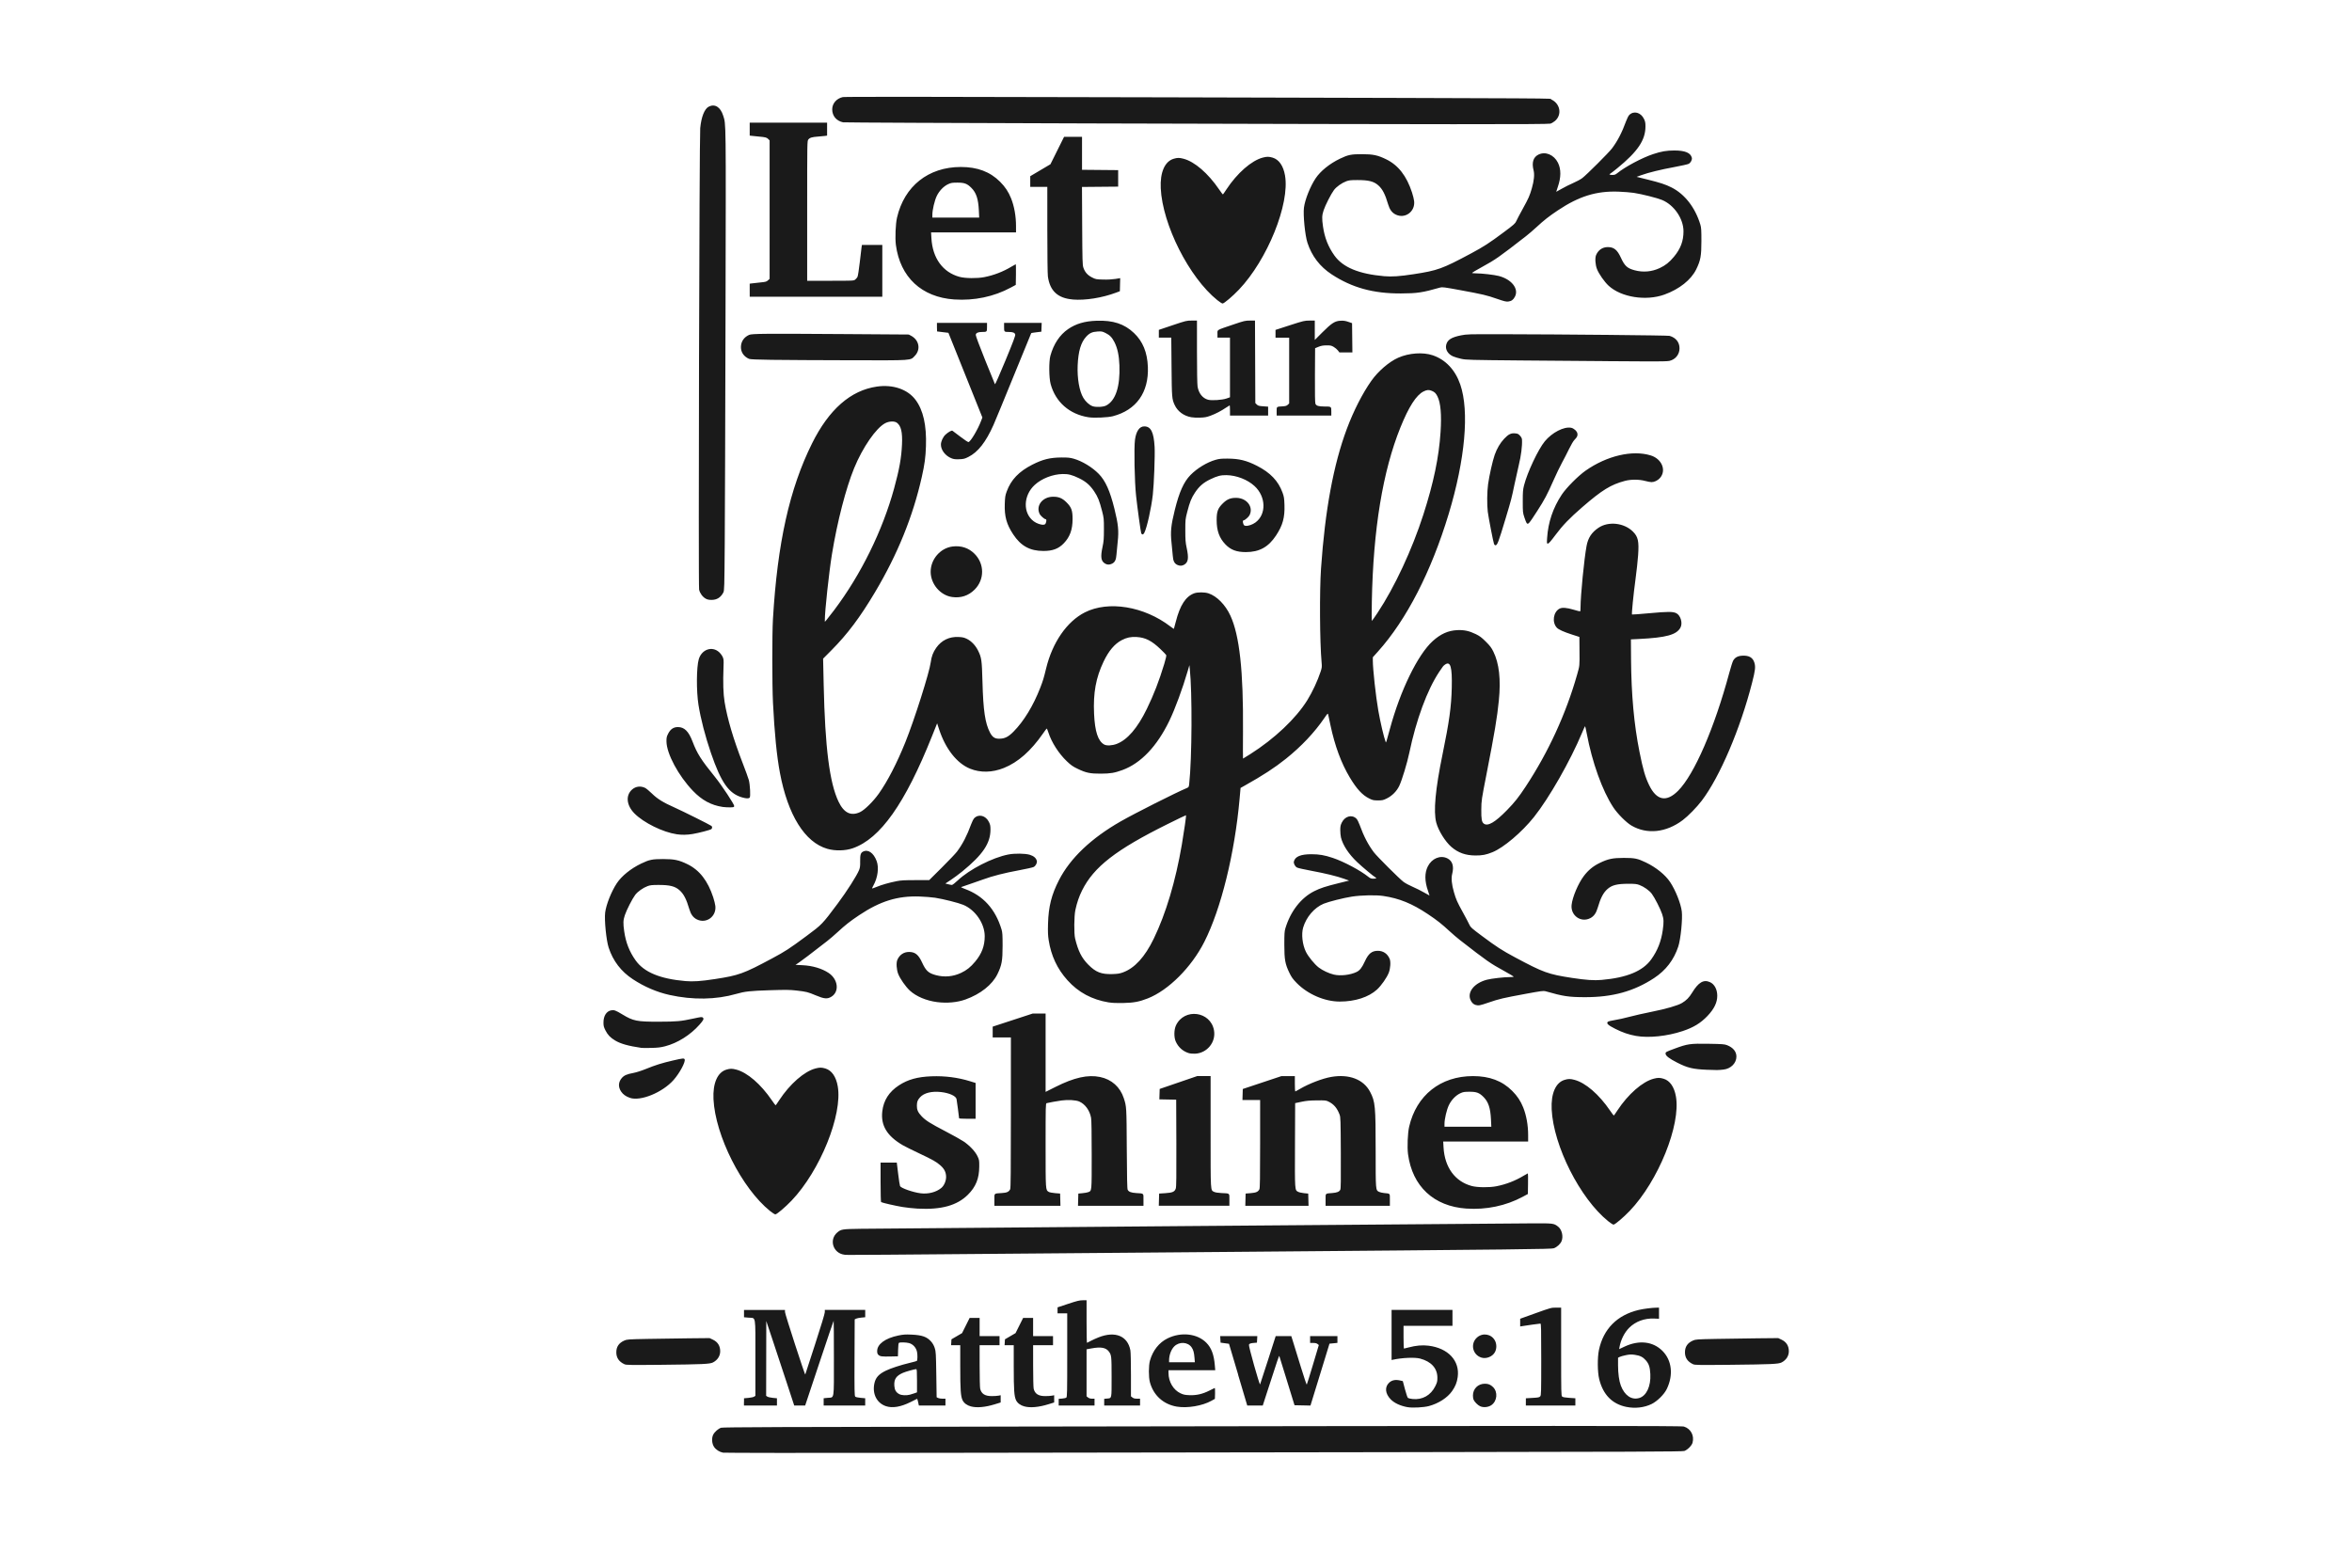<?xml version="1.0" encoding="UTF-8" standalone="no"?>
<svg
   xmlns:dc="http://purl.org/dc/elements/1.1/"
   xmlns:cc="http://creativecommons.org/ns#"
   xmlns:rdf="http://www.w3.org/1999/02/22-rdf-syntax-ns#"
   xmlns:svg="http://www.w3.org/2000/svg"
   xmlns="http://www.w3.org/2000/svg"
   id="svg147324"
   version="1.1"
   viewBox="0 0 396.875 264.583"
   height="1000"
   width="1500">
  <defs
     id="defs147318" />
  <g
     transform="translate(0,-32.417)"
     id="layer1">
    <path
       id="path146815"
       d="m 122.006,277.587 c -0.59,-0.11 -1.181,-0.484 -1.507,-0.955 -0.379,-0.547 -0.449,-1.499 -0.153,-2.08 0.244,-0.478 0.845,-1.007 1.331,-1.171 0.291,-0.098 10.218,-0.138 50.244,-0.199 91.659,-0.141 111.765,-0.141 112.222,0 1.165,0.361 1.784,1.526 1.453,2.736 -0.131,0.478 -0.848,1.197 -1.382,1.384 -0.327,0.115 -7.941,0.146 -50.938,0.204 -27.805,0.04 -64.121,0.09 -80.703,0.114 -16.582,0.028 -30.338,0.006 -30.568,-0.034 z m 115.519,-7.674 c -1.218,-0.218 -2.231,-0.685 -2.846,-1.311 -0.96,-0.976 -1.062,-2.116 -0.256,-2.845 0.455,-0.411 1.036,-0.529 1.782,-0.362 l 0.504,0.113 0.36,1.364 c 0.198,0.75 0.424,1.415 0.502,1.477 0.078,0.06 0.429,0.145 0.781,0.182 1.653,0.177 3.076,-0.622 3.833,-2.152 0.319,-0.646 0.358,-0.805 0.357,-1.451 -0.004,-1.584 -1.043,-2.729 -2.927,-3.224 -0.89,-0.233 -3.033,-0.141 -4.585,0.199 l -0.216,0.045 v -4.227 -4.227 h 5.137 5.137 v 1.344 1.344 h -4.129 -4.129 v 1.92 c 0,1.056 0.034,1.919 0.072,1.918 0.04,-0.001 0.393,-0.087 0.786,-0.193 1.236,-0.329 2.313,-0.424 3.348,-0.296 3.329,0.409 5.321,2.553 4.931,5.308 -0.129,0.914 -0.391,1.565 -0.948,2.36 -0.787,1.123 -2.293,2.093 -3.916,2.523 -0.879,0.233 -2.77,0.331 -3.578,0.186 z m 36.944,-0.04 c -2.425,-0.488 -3.97,-2.059 -4.623,-4.706 -0.292,-1.182 -0.313,-3.615 -0.045,-4.897 0.75,-3.564 3.072,-5.906 6.714,-6.771 0.807,-0.192 2.283,-0.378 3.017,-0.382 l 0.408,-0.001 v 0.936 l 6e-5,0.936 -0.815,-0.034 c -1.637,-0.068 -3.151,0.492 -4.217,1.558 -0.805,0.805 -1.416,2.021 -1.633,3.248 l -0.062,0.356 0.892,-0.419 c 2.461,-1.154 4.808,-0.893 6.414,0.713 1.593,1.593 1.874,4.067 0.732,6.435 -0.439,0.909 -1.612,2.07 -2.558,2.532 -1.242,0.606 -2.774,0.785 -4.225,0.494 z m 2.126,-1.504 c 1.231,-0.369 1.987,-1.992 1.881,-4.04 -0.06,-1.184 -0.242,-1.739 -0.762,-2.328 -0.496,-0.564 -0.949,-0.791 -1.841,-0.924 -0.595,-0.088 -0.849,-0.079 -1.509,0.051 -0.436,0.088 -0.916,0.224 -1.065,0.3 l -0.271,0.14 v 1.281 c 0,1.372 0.175,2.639 0.472,3.422 0.635,1.671 1.822,2.474 3.094,2.093 z m -127.113,1.368 c -1.511,-0.516 -2.296,-2.027 -1.955,-3.764 0.204,-1.039 0.725,-1.629 1.967,-2.231 0.83,-0.403 2.498,-0.946 4.021,-1.31 0.626,-0.15 1.163,-0.296 1.192,-0.327 0.12,-0.12 0.136,-1.017 0.028,-1.541 -0.149,-0.718 -0.697,-1.309 -1.369,-1.478 -0.503,-0.127 -1.5,-0.147 -1.677,-0.034 -0.078,0.045 -0.126,0.442 -0.144,1.175 l -0.028,1.101 -1.248,0.028 c -1.452,0.034 -1.763,-0.006 -2.048,-0.274 -0.157,-0.147 -0.209,-0.305 -0.208,-0.647 0.001,-1.162 1.361,-2.162 3.558,-2.617 0.845,-0.175 1.199,-0.199 2.251,-0.153 1.772,0.077 2.591,0.37 3.301,1.176 0.258,0.293 0.469,0.671 0.603,1.084 0.193,0.591 0.21,0.892 0.264,4.472 l 0.057,3.838 0.24,0.122 c 0.132,0.066 0.467,0.122 0.744,0.123 l 0.504,0.001 v 0.576 0.576 h -2.244 -2.243 l -0.123,-0.579 c -0.068,-0.319 -0.149,-0.567 -0.181,-0.552 -0.034,0.011 -0.512,0.254 -1.066,0.532 -1.672,0.838 -3.099,1.077 -4.196,0.703 z m 4.052,-1.933 c 0.211,-0.051 0.568,-0.166 0.792,-0.248 l 0.408,-0.149 v -1.961 c 0,-1.552 -0.028,-1.96 -0.126,-1.96 -0.272,0 -1.774,0.421 -2.249,0.63 -1.145,0.505 -1.52,1.069 -1.45,2.178 0.045,0.712 0.29,1.127 0.832,1.414 0.397,0.21 1.185,0.252 1.793,0.094 z m 10.303,1.982 c -0.666,-0.179 -1.175,-0.556 -1.413,-1.048 -0.317,-0.656 -0.391,-1.72 -0.392,-5.659 l -7.4e-4,-3.625 h -0.773 -0.773 l 0.034,-0.498 0.028,-0.498 0.895,-0.523 0.895,-0.524 0.64,-1.283 0.64,-1.283 h 0.842 0.842 v 1.536 1.536 h 1.68 1.68 v 0.768 0.768 h -1.681 -1.68 l 0.003,3.481 c 0.001,1.914 0.04,3.65 0.09,3.857 0.202,0.869 0.812,1.255 1.972,1.25 0.423,-0.001 0.93,-0.034 1.128,-0.075 l 0.36,-0.072 v 0.612 0.612 l -0.984,0.303 c -1.619,0.499 -3.046,0.628 -4.028,0.363 z m 9.026,0 c -0.666,-0.179 -1.175,-0.556 -1.413,-1.048 -0.317,-0.656 -0.391,-1.72 -0.392,-5.659 l -8e-4,-3.625 h -0.773 -0.773 l 0.034,-0.498 0.028,-0.498 0.895,-0.523 0.895,-0.524 0.64,-1.283 0.64,-1.283 h 0.842 0.842 v 1.536 1.536 h 1.68 1.68 v 0.768 0.768 h -1.68 -1.68 l 0.003,3.481 c 0.001,1.914 0.04,3.65 0.09,3.857 0.202,0.869 0.812,1.255 1.972,1.25 0.423,-0.001 0.93,-0.034 1.128,-0.075 l 0.36,-0.072 v 0.612 0.612 l -0.984,0.303 c -1.619,0.499 -3.046,0.628 -4.028,0.363 z m 25.729,0.034 c -2.283,-0.384 -3.96,-1.902 -4.559,-4.126 -0.236,-0.875 -0.228,-2.795 0.011,-3.649 0.487,-1.713 1.539,-3.042 2.96,-3.742 2.293,-1.13 5.02,-0.824 6.557,0.736 0.857,0.87 1.28,2.006 1.431,3.846 l 0.065,0.792 h -3.943 -3.943 v 0.46 c 0,1.488 0.827,2.881 2.041,3.438 0.5,0.229 0.755,0.281 1.528,0.31 1.159,0.04 2.174,-0.193 3.337,-0.776 0.446,-0.224 0.849,-0.422 0.893,-0.441 0.045,-0.023 0.069,0.388 0.057,0.903 l -0.028,0.936 -0.576,0.322 c -1.532,0.856 -4.068,1.287 -5.832,0.99 z m 2.967,-8.23 c -0.073,-0.906 -0.19,-1.338 -0.476,-1.762 -0.632,-0.937 -2.092,-1.024 -2.942,-0.174 -0.519,0.518 -0.871,1.468 -0.871,2.349 v 0.331 h 2.175 2.175 z m 48.184,8.157 c -0.415,-0.195 -0.965,-0.76 -1.11,-1.14 -0.051,-0.13 -0.09,-0.429 -0.09,-0.665 0,-1.14 0.86,-1.989 2.016,-1.99 0.582,0 0.964,0.158 1.384,0.574 0.834,0.826 0.688,2.362 -0.288,3.04 -0.525,0.364 -1.354,0.442 -1.912,0.181 z m -124.199,-0.726 v -0.611 l 0.744,-0.067 c 0.409,-0.034 0.841,-0.13 0.96,-0.208 l 0.216,-0.141 v -6.383 c 0,-7.429 0.122,-6.698 -1.139,-6.808 l -0.782,-0.068 v -0.618 -0.618 h 3.457 3.457 v 0.345 c 0,0.342 3.369,10.726 3.423,10.549 0.017,-0.051 0.764,-2.352 1.663,-5.115 0.99,-3.043 1.635,-5.171 1.635,-5.401 v -0.379 h 3.409 3.409 v 0.617 0.617 l -0.648,0.06 c -0.356,0.034 -0.756,0.113 -0.888,0.18 l -0.24,0.121 -0.028,6.446 c -0.023,5.569 -0.004,6.465 0.116,6.587 0.086,0.086 0.442,0.169 0.913,0.21 l 0.772,0.068 v 0.614 0.614 h -3.505 -3.505 v -0.615 -0.614 l 0.683,-0.068 c 1.151,-0.115 1.045,0.561 1.045,-6.72 0,-3.459 -0.017,-6.289 -0.04,-6.289 -0.023,0 -1.113,3.219 -2.424,7.153 l -2.384,7.153 h -0.924 -0.924 l -1.283,-3.913 c -0.706,-2.152 -1.767,-5.36 -2.357,-7.129 l -1.074,-3.217 -0.011,6.311 -0.011,6.311 0.216,0.14 c 0.119,0.076 0.529,0.17 0.912,0.206 l 0.696,0.067 v 0.612 0.612 h -2.784 -2.785 v -0.611 z m 53.098,0.045 v -0.565 l 0.568,-0.04 c 0.312,-0.028 0.637,-0.098 0.72,-0.168 0.136,-0.113 0.152,-0.86 0.152,-7.172 v -7.046 h -0.816 -0.816 v -0.506 -0.506 l 1.803,-0.598 c 1.493,-0.496 1.914,-0.598 2.448,-0.598 h 0.645 v 3.609 c 0,1.985 0.034,3.594 0.072,3.576 0.04,-0.023 0.341,-0.173 0.669,-0.344 0.328,-0.171 0.911,-0.435 1.296,-0.586 2.794,-1.1 4.895,-0.241 5.356,2.191 0.057,0.286 0.097,2.103 0.097,4.139 v 3.629 l 0.253,0.198 c 0.185,0.146 0.392,0.199 0.768,0.199 h 0.515 v 0.576 0.576 h -3.025 -3.025 v -0.564 -0.564 l 0.477,-0.045 c 0.818,-0.079 0.771,0.14 0.771,-3.625 0,-3.523 -0.023,-3.722 -0.458,-4.31 -0.497,-0.669 -1.341,-0.823 -2.926,-0.532 l -0.84,0.154 v 3.968 3.968 l 0.253,0.199 c 0.168,0.133 0.394,0.199 0.672,0.199 h 0.419 v 0.576 0.576 h -3.025 -3.025 z m 30.284,-4.645 -1.546,-5.208 -0.711,-0.096 -0.711,-0.096 -0.034,-0.552 -0.028,-0.552 h 3.13 3.13 l -0.028,0.552 -0.034,0.552 -0.336,0.028 c -0.729,0.051 -0.949,0.125 -1.013,0.325 -0.077,0.241 1.789,6.865 1.882,6.684 0.034,-0.067 0.64,-1.925 1.347,-4.13 l 1.285,-4.01 h 1.318 1.318 l 0.323,1.032 c 0.178,0.567 0.75,2.425 1.272,4.128 0.522,1.703 0.978,3.064 1.013,3.025 0.034,-0.04 0.508,-1.559 1.05,-3.376 l 0.986,-3.305 -0.217,-0.175 c -0.15,-0.122 -0.376,-0.175 -0.734,-0.175 h -0.517 v -0.576 -0.576 h 2.304 2.304 v 0.57 0.57 l -0.671,0.067 -0.671,0.066 -0.178,0.588 c -0.098,0.323 -0.819,2.674 -1.604,5.223 l -1.426,4.635 -1.345,-0.028 -1.345,-0.028 -1.257,-4.081 c -0.691,-2.244 -1.279,-4.141 -1.306,-4.216 -0.045,-0.127 -0.261,0.506 -2.058,6.064 l -0.737,2.28 -1.31,-9.1e-4 -1.31,-10e-4 -1.546,-5.208 z m 48.547,4.6 v -0.61 l 1.128,-0.066 c 0.98,-0.051 1.15,-0.091 1.296,-0.265 0.156,-0.186 0.168,-0.628 0.168,-6.239 0,-5.202 -0.017,-6.039 -0.139,-6.039 -0.139,0 -2.513,0.332 -3.102,0.434 l -0.312,0.051 v -0.652 -0.652 l 2.616,-0.939 c 2.563,-0.92 2.633,-0.939 3.456,-0.936 l 0.84,0.003 v 7.427 c 0,6.951 0.011,7.436 0.168,7.578 0.118,0.106 0.472,0.172 1.2,0.22 l 1.032,0.068 v 0.611 0.611 h -4.177 -4.177 v -0.61 z m -152.089,-6.352 c -0.934,-0.425 -1.388,-1.084 -1.388,-2.016 0,-0.943 0.424,-1.572 1.337,-1.982 0.457,-0.205 0.638,-0.218 3.936,-0.283 1.901,-0.04 5.034,-0.083 6.961,-0.102 l 3.505,-0.034 0.538,0.253 c 0.834,0.391 1.252,1.049 1.252,1.971 1.1e-4,0.787 -0.451,1.487 -1.214,1.881 -0.533,0.276 -1.683,0.328 -8.738,0.402 -5.205,0.051 -5.894,0.04 -6.189,-0.09 z m 180.322,0 c -0.934,-0.425 -1.388,-1.084 -1.388,-2.016 0,-0.943 0.424,-1.572 1.337,-1.982 0.457,-0.205 0.638,-0.218 3.936,-0.283 1.901,-0.04 5.034,-0.083 6.961,-0.102 l 3.505,-0.034 0.538,0.253 c 0.834,0.391 1.252,1.049 1.252,1.971 6e-5,0.787 -0.451,1.487 -1.214,1.881 -0.533,0.276 -1.683,0.328 -8.738,0.402 -5.205,0.051 -5.894,0.04 -6.189,-0.09 z m -35.749,-1.131 c -1.495,-0.48 -1.893,-2.364 -0.717,-3.396 0.962,-0.844 2.426,-0.586 3.017,0.533 0.305,0.578 0.305,1.361 -6e-5,1.938 -0.404,0.765 -1.466,1.191 -2.299,0.924 z M 142.488,244.177 c -1.909,-0.233 -2.648,-2.517 -1.212,-3.746 0.649,-0.555 0.829,-0.584 4,-0.628 2.913,-0.04 105.627,-0.871 112.726,-0.913 4.189,-0.028 4.155,-0.028 4.906,0.544 0.642,0.49 0.921,1.664 0.585,2.467 -0.196,0.47 -0.772,0.996 -1.299,1.188 -0.413,0.15 -4.641,0.198 -55.322,0.621 -67.51,0.563 -63.802,0.537 -64.384,0.466 z m 128.885,-5.647 c -4.747,-3.819 -9.245,-12.712 -9.545,-18.875 -0.131,-2.691 0.677,-4.539 2.181,-4.986 0.634,-0.188 0.958,-0.19 1.655,-0.006 1.874,0.488 4.15,2.452 6.025,5.201 0.319,0.467 0.601,0.84 0.628,0.828 0.028,-0.006 0.298,-0.4 0.603,-0.864 1.801,-2.742 4.227,-4.862 6.129,-5.357 0.697,-0.182 1.021,-0.181 1.655,0.006 1.071,0.317 1.806,1.373 2.091,3.004 0.84,4.794 -2.975,14.242 -7.788,19.291 -1.057,1.108 -2.494,2.327 -2.745,2.327 -0.101,0 -0.501,-0.256 -0.89,-0.569 z m -141.435,-1.729 c -4.747,-3.819 -9.245,-12.713 -9.545,-18.875 -0.131,-2.691 0.677,-4.539 2.181,-4.986 0.634,-0.188 0.958,-0.19 1.655,-0.006 1.874,0.488 4.15,2.452 6.025,5.201 0.319,0.467 0.601,0.84 0.628,0.828 0.028,-0.006 0.298,-0.4 0.603,-0.864 1.801,-2.742 4.227,-4.862 6.129,-5.357 0.697,-0.181 1.021,-0.18 1.655,0.006 1.071,0.317 1.806,1.373 2.091,3.004 0.84,4.794 -2.975,14.242 -7.788,19.291 -1.057,1.109 -2.494,2.327 -2.745,2.327 -0.101,0 -0.501,-0.256 -0.89,-0.569 z m 24.892,-0.402 c -0.713,-0.04 -1.857,-0.163 -2.542,-0.275 -1.153,-0.188 -3.418,-0.706 -3.614,-0.827 -0.045,-0.034 -0.085,-1.54 -0.085,-3.36 v -3.307 l 1.368,6e-5 1.368,5e-5 0.229,1.896 c 0.126,1.043 0.27,1.976 0.32,2.073 0.181,0.35 2.177,1.048 3.459,1.211 1.301,0.166 2.651,-0.183 3.511,-0.906 0.466,-0.393 0.803,-1.175 0.8,-1.857 -0.004,-0.762 -0.285,-1.342 -0.93,-1.916 -0.715,-0.636 -1.265,-0.949 -3.656,-2.078 -1.155,-0.545 -2.381,-1.156 -2.724,-1.356 -2.66,-1.555 -3.729,-3.32 -3.457,-5.707 0.212,-1.863 1.135,-3.304 2.819,-4.404 1.499,-0.978 3.136,-1.432 5.486,-1.519 2.266,-0.084 4.449,0.196 6.5,0.833 l 0.941,0.292 v 3.022 3.022 h -1.392 c -0.766,0 -1.392,-0.034 -1.392,-0.081 0,-0.145 -0.386,-3.033 -0.434,-3.251 -0.116,-0.523 -1.226,-1.021 -2.626,-1.179 -1.557,-0.175 -2.861,0.149 -3.521,0.879 -0.428,0.474 -0.534,0.752 -0.543,1.421 -0.011,0.694 0.189,1.138 0.787,1.771 0.689,0.729 1.452,1.212 4.032,2.554 1.241,0.645 2.612,1.411 3.047,1.701 1.029,0.687 1.978,1.695 2.366,2.513 0.285,0.601 0.3,0.692 0.292,1.738 -0.011,2.026 -0.576,3.422 -1.914,4.753 -1.833,1.825 -4.513,2.564 -8.496,2.343 z m 92.61,-0.006 c -5.509,-0.379 -9.126,-3.754 -9.852,-9.191 -0.153,-1.147 -0.057,-3.573 0.189,-4.624 1.229,-5.315 5.297,-8.544 10.767,-8.545 2.798,-9.7e-4 4.934,0.804 6.625,2.496 0.856,0.857 1.419,1.705 1.855,2.795 0.538,1.348 0.833,2.997 0.833,4.67 l 9.7e-4,1.08 h -7.167 -7.167 l 0.057,0.984 c 0.188,3.371 1.934,5.765 4.759,6.523 0.953,0.256 2.949,0.278 4.144,0.045 1.623,-0.314 3.21,-0.927 4.628,-1.787 0.354,-0.215 0.668,-0.39 0.698,-0.39 0.028,0 0.045,0.784 0.028,1.742 l -0.028,1.742 -0.864,0.465 c -2.841,1.528 -6.157,2.223 -9.506,1.992 z m 4.147,-15.039 c -0.093,-1.931 -0.438,-2.973 -1.26,-3.795 -0.715,-0.715 -1.171,-0.886 -2.359,-0.885 -0.893,9.1e-4 -1.072,0.034 -1.562,0.26 -0.769,0.359 -1.503,1.122 -1.924,2.001 -0.372,0.775 -0.739,2.342 -0.739,3.155 v 0.49 h 3.951 3.951 z m -83.794,13.564 c 0,-1.164 -0.115,-1.058 1.248,-1.147 0.87,-0.051 1.189,-0.201 1.415,-0.64 0.093,-0.181 0.119,-3.042 0.12,-12.929 l 0.001,-12.698 h -1.536 -1.536 v -0.909 -0.909 l 3.381,-1.107 3.381,-1.107 h 1.084 1.084 v 6.613 6.613 l 1.656,-0.833 c 3.173,-1.596 5.465,-2.107 7.532,-1.681 1.95,0.403 3.386,1.685 4.004,3.575 0.464,1.419 0.466,1.45 0.505,8.516 0.028,4.938 0.068,6.781 0.152,6.945 0.175,0.344 0.576,0.497 1.442,0.553 1.334,0.086 1.223,-0.017 1.223,1.145 v 1.006 h -5.524 -5.524 l 0.028,-1.032 0.028,-1.032 0.702,-0.067 c 0.386,-0.034 0.827,-0.115 0.979,-0.177 0.597,-0.246 0.575,-0.011 0.575,-6.268 0,-3.678 -0.034,-5.901 -0.104,-6.269 -0.229,-1.252 -0.996,-2.313 -1.99,-2.753 -0.57,-0.253 -1.911,-0.331 -3.008,-0.177 -0.806,0.113 -2.193,0.364 -2.507,0.454 -0.158,0.045 -0.168,0.467 -0.168,7.102 0,7.615 -0.004,7.523 0.504,7.857 0.139,0.091 0.579,0.181 1.088,0.223 l 0.856,0.071 0.028,1.032 0.028,1.032 h -5.574 -5.572 z m 27.77,-0.028 0.028,-1.032 1.034,-0.066 c 1.234,-0.076 1.592,-0.236 1.776,-0.79 0.094,-0.283 0.115,-2.011 0.096,-7.677 l -0.028,-7.312 -1.42,-0.028 -1.42,-0.028 0.028,-0.878 0.028,-0.878 3.169,-1.087 3.169,-1.087 1.128,-9.6e-4 1.128,-9.7e-4 v 9.415 c 0,10.365 -0.034,9.811 0.589,10.132 0.187,0.097 0.643,0.17 1.223,0.199 1.481,0.073 1.357,-0.034 1.357,1.14 v 1.006 h -5.957 -5.956 l 0.028,-1.032 z m 14.595,0 0.028,-1.032 0.864,-0.072 c 0.918,-0.075 1.238,-0.22 1.463,-0.657 0.091,-0.177 0.119,-1.952 0.12,-7.648 l 0.001,-7.417 h -1.492 -1.492 l 0.028,-0.928 0.028,-0.928 3.264,-1.088 3.264,-1.088 h 1.129 1.129 v 1.296 c 0,0.713 0.034,1.296 0.063,1.296 0.034,0 0.392,-0.193 0.793,-0.427 1.528,-0.896 3.795,-1.766 5.272,-2.024 3.022,-0.526 5.469,0.411 6.571,2.52 0.865,1.655 0.935,2.398 0.935,9.938 0,6.714 -0.004,6.639 0.56,6.932 0.158,0.082 0.54,0.174 0.848,0.204 1.08,0.107 0.992,0.006 0.992,1.15 v 1.006 h -5.425 -5.425 v -1.006 c 0,-1.155 -0.102,-1.052 1.136,-1.149 0.788,-0.06 1.166,-0.216 1.344,-0.549 0.094,-0.175 0.114,-1.543 0.091,-6.225 -0.028,-5.575 -0.045,-6.033 -0.209,-6.466 -0.429,-1.12 -0.966,-1.75 -1.874,-2.198 -0.406,-0.2 -0.557,-0.215 -1.976,-0.2 -1.194,0.011 -1.772,0.067 -2.592,0.241 l -1.056,0.223 -0.028,7.083 c -0.028,7.782 -0.04,7.589 0.545,7.892 0.162,0.084 0.609,0.183 0.992,0.222 l 0.696,0.069 0.028,1.032 0.028,1.032 h -5.335 -5.336 z m -103.882,-17.19 c -0.693,-0.248 -1.143,-0.574 -1.471,-1.062 -0.521,-0.778 -0.474,-1.608 0.129,-2.295 0.382,-0.435 0.849,-0.638 1.927,-0.838 0.505,-0.094 1.372,-0.369 2.112,-0.671 1.616,-0.659 2.724,-1.006 4.575,-1.434 1.688,-0.39 1.895,-0.41 1.98,-0.188 0.166,0.433 -0.833,2.297 -1.855,3.461 -1.867,2.127 -5.622,3.663 -7.399,3.027 z m 181.828,-4.73 c -2.439,-0.102 -3.346,-0.317 -5.089,-1.206 -1.37,-0.698 -1.968,-1.161 -1.968,-1.522 0,-0.269 0.04,-0.291 1.488,-0.829 2.219,-0.824 2.646,-0.886 5.781,-0.834 2.355,0.04 2.672,0.067 3.12,0.24 1.011,0.399 1.566,1.079 1.566,1.918 0,1.113 -0.941,2.059 -2.184,2.196 -0.905,0.099 -1.152,0.103 -2.713,0.034 z m -87.541,-2.822 c -0.983,-0.319 -1.721,-0.98 -2.162,-1.938 -0.327,-0.709 -0.312,-2 0.028,-2.729 1.396,-2.976 5.836,-2.409 6.418,0.82 0.36,1.997 -1.162,3.871 -3.209,3.952 -0.382,0.011 -0.847,-0.028 -1.077,-0.105 z m -92.349,-0.88 c -2.177,-0.317 -3.492,-0.687 -4.418,-1.242 -0.811,-0.486 -1.254,-0.951 -1.637,-1.714 -0.286,-0.57 -0.331,-0.755 -0.329,-1.344 0.003,-1.1 0.504,-1.886 1.296,-2.034 0.494,-0.092 0.76,0.005 1.885,0.686 1.85,1.123 2.456,1.243 6.179,1.233 3.025,-0.006 3.69,-0.07 5.836,-0.535 1.317,-0.285 1.431,-0.296 1.577,-0.15 0.208,0.208 0.105,0.424 -0.562,1.179 -1.548,1.751 -3.71,3.111 -5.811,3.654 -0.748,0.193 -1.234,0.252 -2.337,0.277 -0.766,0.023 -1.522,0.011 -1.68,-0.006 z M 276.054,207.251 c -1.234,-0.221 -2.287,-0.583 -3.521,-1.209 -1.21,-0.614 -1.51,-0.902 -1.225,-1.175 0.075,-0.072 0.603,-0.203 1.172,-0.291 0.569,-0.087 1.671,-0.332 2.448,-0.543 0.777,-0.211 2.48,-0.597 3.784,-0.857 2.428,-0.485 4.36,-1.043 5.095,-1.474 0.735,-0.43 1.217,-0.921 1.73,-1.762 1.063,-1.742 1.932,-2.25 3.01,-1.76 0.745,0.338 1.214,1.207 1.222,2.265 0.011,1.152 -0.515,2.244 -1.649,3.435 -1.152,1.211 -2.352,1.943 -4.193,2.556 -2.62,0.872 -5.749,1.196 -7.874,0.815 z m -27.066,-5.225 c -0.392,-0.118 -0.701,-0.439 -0.886,-0.922 -0.507,-1.329 0.73,-2.801 2.806,-3.338 0.769,-0.199 2.86,-0.441 3.81,-0.441 0.437,0 0.727,-0.034 0.695,-0.089 -0.034,-0.045 -0.735,-0.463 -1.566,-0.922 -2.457,-1.354 -2.842,-1.623 -7.512,-5.25 -0.449,-0.349 -1.248,-1.034 -1.776,-1.523 -1.282,-1.188 -2.111,-1.84 -3.629,-2.852 -2.662,-1.776 -4.812,-2.652 -7.495,-3.053 -1.262,-0.189 -3.713,-0.14 -5.318,0.105 -1.372,0.21 -3.942,0.857 -4.763,1.199 -1.572,0.655 -2.929,2.234 -3.461,4.026 -0.328,1.105 -0.126,2.882 0.464,4.087 0.402,0.821 1.465,2.122 2.171,2.657 0.665,0.505 1.717,0.996 2.556,1.193 1.098,0.259 2.775,0.067 3.821,-0.441 0.551,-0.267 0.913,-0.729 1.4,-1.791 0.607,-1.323 1.175,-1.783 2.203,-1.783 0.896,0 1.614,0.49 1.979,1.351 0.206,0.487 0.135,1.624 -0.149,2.35 -0.324,0.831 -1.266,2.177 -1.984,2.835 -1.407,1.289 -3.7,2.029 -6.29,2.029 -2.539,0 -5.401,-1.235 -7.261,-3.134 -0.638,-0.65 -0.875,-0.979 -1.221,-1.693 -0.731,-1.505 -0.865,-2.246 -0.867,-4.775 -0.001,-1.804 0.028,-2.255 0.171,-2.736 0.864,-2.884 2.63,-5.164 4.878,-6.294 1.012,-0.509 1.901,-0.801 4.067,-1.337 l 1.819,-0.45 -0.811,-0.292 c -1.212,-0.437 -3.248,-0.934 -5.589,-1.366 -1.149,-0.212 -2.22,-0.454 -2.38,-0.536 -0.354,-0.182 -0.621,-0.7 -0.537,-1.036 0.208,-0.827 1.151,-1.218 2.943,-1.218 1.329,0 2.195,0.149 3.618,0.622 1.836,0.61 4.68,2.125 6.019,3.206 0.304,0.245 0.46,0.301 0.84,0.301 0.441,0 0.618,-0.114 0.341,-0.22 -0.218,-0.084 -2.2,-1.738 -3.074,-2.565 -1.445,-1.368 -2.429,-2.864 -2.748,-4.177 -0.064,-0.265 -0.116,-0.818 -0.116,-1.232 -5e-5,-0.621 0.045,-0.843 0.257,-1.277 0.536,-1.095 1.722,-1.406 2.479,-0.649 0.133,0.133 0.37,0.596 0.527,1.028 0.701,1.93 1.438,3.353 2.394,4.624 0.536,0.712 4.296,4.464 5.017,5.007 0.29,0.218 0.98,0.59 1.535,0.826 0.554,0.237 1.419,0.669 1.92,0.961 0.501,0.292 0.92,0.524 0.93,0.516 0.011,-0.006 -0.106,-0.365 -0.257,-0.791 -0.571,-1.615 -0.584,-3.019 -0.034,-4.116 0.673,-1.348 2.102,-1.948 3.28,-1.378 0.885,0.429 1.17,1.34 0.832,2.659 -0.178,0.698 -0.077,1.759 0.291,3.028 0.371,1.283 0.549,1.685 1.522,3.444 0.503,0.911 1.001,1.857 1.106,2.102 0.171,0.4 0.389,0.594 2.095,1.865 2.49,1.856 3.392,2.44 5.569,3.606 4.813,2.578 5.627,2.872 9.634,3.483 2.374,0.362 3.709,0.454 4.995,0.341 4.28,-0.375 6.969,-1.491 8.392,-3.485 1.055,-1.479 1.66,-3.017 1.931,-4.913 0.197,-1.374 0.177,-1.875 -0.106,-2.72 -0.302,-0.899 -1.257,-2.771 -1.748,-3.426 -0.416,-0.554 -1.314,-1.191 -2.085,-1.48 -0.449,-0.169 -0.752,-0.2 -1.871,-0.2 -1.884,0 -2.754,0.218 -3.509,0.879 -0.71,0.622 -1.173,1.511 -1.67,3.211 -0.256,0.876 -0.645,1.41 -1.252,1.717 -1.577,0.799 -3.331,-0.454 -3.14,-2.244 0.141,-1.318 1.115,-3.619 2.06,-4.87 0.748,-0.989 1.565,-1.665 2.659,-2.199 1.421,-0.694 2.218,-0.862 4.081,-0.863 1.84,-9.1e-4 2.339,0.102 3.714,0.762 1.746,0.838 3.293,2.088 4.115,3.324 0.908,1.367 1.794,3.592 1.964,4.939 0.157,1.242 -0.185,4.692 -0.588,5.919 -0.741,2.259 -2.101,4.035 -4.088,5.339 -3.419,2.244 -7.024,3.237 -11.695,3.222 -2.734,-0.006 -3.624,-0.143 -6.625,-1 -0.338,-0.096 -0.735,-0.045 -3.313,0.431 -3.902,0.721 -4.487,0.858 -6.249,1.463 -1.527,0.524 -1.744,0.565 -2.237,0.417 z m -61.895,-0.426 c -2.849,-0.471 -5.127,-1.695 -6.97,-3.746 -1.724,-1.918 -2.755,-4.121 -3.17,-6.768 -0.122,-0.778 -0.147,-1.408 -0.108,-2.785 0.081,-2.884 0.584,-4.881 1.853,-7.355 1.893,-3.693 5.434,-7.06 10.412,-9.904 2.389,-1.365 9.295,-4.847 11.15,-5.622 0.327,-0.137 0.348,-0.173 0.406,-0.707 0.474,-4.36 0.528,-15.429 0.095,-19.469 l -0.06,-0.567 -0.277,0.951 c -0.867,2.976 -2.138,6.426 -3.103,8.428 -2.083,4.321 -4.815,7.19 -7.929,8.326 -1.329,0.485 -2.012,0.599 -3.642,0.608 -1.801,0.006 -2.484,-0.133 -3.906,-0.816 -0.807,-0.387 -1.126,-0.61 -1.824,-1.275 -1.37,-1.304 -2.578,-3.191 -3.12,-4.875 -0.117,-0.363 -0.236,-0.658 -0.266,-0.656 -0.034,0.002 -0.312,0.377 -0.629,0.832 -2.064,2.967 -4.213,4.863 -6.607,5.828 -1.95,0.786 -3.969,0.829 -5.707,0.123 -2.233,-0.907 -4.15,-3.35 -5.237,-6.671 l -0.322,-0.985 -0.873,2.187 c -4.536,11.36 -8.716,17.274 -13.353,18.894 -1.266,0.442 -2.981,0.48 -4.317,0.094 -3.779,-1.092 -6.642,-5.687 -7.984,-12.816 -0.534,-2.838 -0.915,-6.677 -1.171,-11.81 -0.152,-3.051 -0.157,-11.635 -0.006,-14.163 0.758,-12.825 2.796,-21.979 6.596,-29.627 2.854,-5.743 6.527,-8.962 10.945,-9.593 2.707,-0.387 5.166,0.451 6.501,2.215 1.314,1.736 1.896,4.312 1.774,7.863 -0.064,1.88 -0.218,3.024 -0.693,5.144 -1.497,6.684 -4.093,13.086 -7.903,19.485 -2.53,4.249 -4.64,7.062 -7.339,9.782 l -1.419,1.43 0.097,4.384 c 0.234,10.618 0.986,16.548 2.503,19.74 0.913,1.921 2.101,2.498 3.647,1.769 0.765,-0.361 2.223,-1.802 3.155,-3.117 1.475,-2.083 3.054,-5.141 4.484,-8.687 1.51,-3.744 4.06,-11.78 4.276,-13.473 0.124,-0.979 0.398,-1.7 0.927,-2.45 0.896,-1.267 2.196,-1.898 3.76,-1.823 0.679,0.028 0.951,0.094 1.409,0.317 0.757,0.37 1.457,1.102 1.89,1.979 0.586,1.188 0.645,1.598 0.742,5.224 0.132,4.912 0.448,7.042 1.279,8.627 0.395,0.752 0.799,1.023 1.525,1.023 0.94,0 1.546,-0.296 2.434,-1.191 1.735,-1.748 3.337,-4.376 4.511,-7.401 0.464,-1.195 0.597,-1.632 0.992,-3.267 1.059,-4.38 3.501,-7.919 6.525,-9.456 3.984,-2.024 10.004,-1.035 14.451,2.375 0.307,0.235 0.57,0.413 0.584,0.394 0.011,-0.023 0.159,-0.559 0.323,-1.2 0.709,-2.782 1.678,-4.276 3.11,-4.797 0.573,-0.208 1.745,-0.203 2.396,0.006 1.419,0.466 2.855,1.923 3.702,3.755 1.548,3.351 2.204,9.356 2.131,19.504 -0.017,2.548 -0.017,4.633 10e-4,4.633 0.017,0 0.559,-0.332 1.199,-0.737 4.113,-2.606 7.732,-6.027 9.655,-9.128 0.858,-1.384 1.748,-3.295 2.251,-4.837 0.21,-0.641 0.225,-0.798 0.154,-1.567 -0.306,-3.353 -0.358,-12 -0.096,-15.802 0.678,-9.84 2.1,-17.535 4.355,-23.573 1.135,-3.038 2.647,-6.004 4.137,-8.114 1.146,-1.624 3.002,-3.22 4.525,-3.894 1.824,-0.807 4.183,-0.974 5.833,-0.415 2.171,0.736 3.803,2.468 4.649,4.933 1.551,4.515 0.822,12.662 -1.955,21.844 -2.947,9.745 -7.105,17.837 -11.932,23.219 l -0.87,0.97 9.6e-4,0.555 c 0.001,1.455 0.501,6.018 0.922,8.427 0.35,2.005 0.944,4.534 1.251,5.331 0.061,0.159 0.099,0.04 0.705,-2.206 1.752,-6.492 4.7,-12.547 7.223,-14.833 1.331,-1.206 2.593,-1.774 4.114,-1.853 1.162,-0.06 2.053,0.13 3.163,0.673 0.66,0.323 0.983,0.565 1.688,1.268 0.708,0.705 0.948,1.023 1.274,1.685 0.979,1.99 1.281,4.691 0.923,8.268 -0.288,2.884 -0.697,5.326 -2.072,12.372 -0.859,4.401 -0.87,4.481 -0.886,6.001 -0.017,1.659 0.073,2.144 0.445,2.404 0.671,0.47 1.888,-0.244 3.869,-2.271 1.311,-1.341 1.979,-2.183 3.176,-4 3.829,-5.815 6.789,-12.254 8.665,-18.854 0.457,-1.609 0.438,-1.407 0.412,-4.224 l -0.017,-2.175 -1.231,-0.396 c -1.434,-0.462 -2.284,-0.847 -2.581,-1.17 -0.843,-0.917 -0.587,-2.663 0.471,-3.213 0.431,-0.224 1.225,-0.162 2.374,0.186 0.583,0.177 1.083,0.299 1.11,0.273 0.028,-0.028 0.051,-0.334 0.051,-0.682 9.7e-4,-1.983 0.613,-8.209 1.022,-10.378 0.254,-1.352 0.854,-2.262 2.003,-3.04 1.676,-1.136 4.32,-0.845 5.812,0.639 0.876,0.872 1.041,1.613 0.881,3.966 -0.061,0.908 -0.262,2.755 -0.446,4.103 -0.339,2.491 -0.672,5.844 -0.588,5.927 0.028,0.028 1.332,-0.072 2.905,-0.215 3.2,-0.293 4.016,-0.291 4.59,0.006 0.71,0.37 1.081,1.657 0.691,2.4 -0.645,1.232 -2.389,1.713 -7.027,1.941 l -1.344,0.067 0.023,3.313 c 0.045,6.012 0.501,11.049 1.423,15.651 0.602,3.005 0.961,4.246 1.625,5.624 1.261,2.615 2.927,2.941 4.898,0.958 2.726,-2.743 6.122,-10.577 8.64,-19.928 0.249,-0.924 0.537,-1.832 0.64,-2.018 0.302,-0.543 0.77,-0.804 1.526,-0.846 1.163,-0.066 1.81,0.311 2.07,1.206 0.203,0.698 0.137,1.262 -0.393,3.338 -1.987,7.791 -5.45,15.91 -8.497,19.924 -0.839,1.105 -2.288,2.587 -3.208,3.281 -2.796,2.109 -6.032,2.453 -8.652,0.922 -0.876,-0.512 -2.347,-1.987 -3.06,-3.068 -1.858,-2.817 -3.58,-7.609 -4.49,-12.49 -0.126,-0.673 -0.25,-1.223 -0.276,-1.223 -0.028,0.001 -0.26,0.509 -0.518,1.128 -1.982,4.745 -5.537,10.977 -8.098,14.197 -2.04,2.564 -5.137,5.191 -7.019,5.95 -1.08,0.437 -1.727,0.559 -2.896,0.551 -1.638,-0.011 -2.884,-0.457 -4.024,-1.437 -1.036,-0.891 -2.208,-2.775 -2.559,-4.116 -0.495,-1.889 -0.155,-5.594 1.055,-11.494 1.15,-5.609 1.485,-8.023 1.563,-11.27 0.084,-3.509 -0.213,-4.539 -1.127,-3.909 -0.299,0.206 -0.367,0.291 -0.99,1.229 -2.032,3.063 -3.883,8.077 -5.051,13.683 -0.354,1.7 -1.235,4.598 -1.686,5.551 -0.43,0.91 -1.204,1.692 -2.111,2.138 -0.605,0.296 -0.751,0.329 -1.491,0.329 -0.735,0 -0.887,-0.034 -1.468,-0.319 -1.162,-0.573 -2.114,-1.602 -3.28,-3.546 -1.444,-2.409 -2.529,-5.342 -3.269,-8.841 -0.186,-0.88 -0.362,-1.702 -0.39,-1.827 -0.045,-0.198 -0.124,-0.122 -0.632,0.624 -1.659,2.433 -3.884,4.791 -6.489,6.878 -1.9,1.522 -3.887,2.817 -6.986,4.551 l -0.67,0.375 -0.162,1.821 c -0.823,9.235 -3.127,18.586 -5.954,24.162 -2.17,4.282 -6.044,8.157 -9.531,9.534 -1.433,0.566 -2.373,0.743 -4.136,0.779 -1.099,0.028 -1.899,-0.006 -2.448,-0.102 z m 2.369,-5.06 c 1.991,-0.712 3.721,-2.6 5.22,-5.696 2.056,-4.245 3.691,-9.723 4.743,-15.891 0.37,-2.172 0.76,-4.895 0.707,-4.948 -0.017,-0.023 -1.415,0.651 -3.104,1.49 -8.721,4.327 -12.458,7.226 -14.437,11.2 -0.512,1.028 -0.862,2.052 -1.134,3.313 -0.218,1.008 -0.245,3.966 -0.045,4.789 0.518,2.134 1.095,3.283 2.224,4.425 1.26,1.275 2.183,1.64 4.033,1.593 0.895,-0.028 1.235,-0.074 1.793,-0.275 z m -1.03,-38.571 c 1.802,-0.685 3.51,-2.67 5.089,-5.916 1.175,-2.415 2.056,-4.69 2.935,-7.585 0.261,-0.861 0.379,-1.399 0.329,-1.496 -0.045,-0.083 -0.488,-0.542 -0.987,-1.019 -1.46,-1.396 -2.533,-1.941 -3.988,-2.025 -0.994,-0.06 -1.683,0.086 -2.527,0.525 -1.198,0.625 -2.196,1.804 -3.061,3.617 -1.303,2.731 -1.767,5.269 -1.61,8.796 0.135,3.016 0.666,4.634 1.712,5.209 0.421,0.232 1.34,0.185 2.108,-0.106 z m -47.643,-22.623 c 4.498,-5.978 8.127,-13.358 10.09,-20.517 0.875,-3.193 1.222,-5.128 1.324,-7.398 0.094,-2.08 -0.156,-3.144 -0.86,-3.666 -0.411,-0.304 -1.299,-0.272 -1.964,0.072 -1.541,0.796 -3.809,4.076 -5.255,7.601 -1.389,3.385 -2.841,9.018 -3.738,14.499 -0.495,3.027 -1.219,9.735 -1.201,11.128 l 0.004,0.298 0.295,-0.336 c 0.162,-0.185 0.75,-0.941 1.307,-1.68 z m 91.656,0.504 c 2.879,-4.332 5.83,-10.662 7.734,-16.587 1.73,-5.385 2.627,-9.688 2.9,-13.923 0.191,-2.958 0.017,-4.959 -0.525,-6.027 -0.272,-0.537 -0.47,-0.731 -0.948,-0.931 -0.497,-0.208 -0.824,-0.185 -1.394,0.099 -1.229,0.613 -2.497,2.586 -3.907,6.081 -2.978,7.381 -4.592,17.21 -4.822,29.367 -0.034,1.809 -0.034,3.289 -0.004,3.289 0.028,0 0.466,-0.616 0.966,-1.368 z m -74.333,65.693 c -1.8,-0.233 -3.507,-0.953 -4.568,-1.925 -0.718,-0.658 -1.66,-2.004 -1.984,-2.835 -0.283,-0.726 -0.355,-1.863 -0.149,-2.35 0.365,-0.861 1.083,-1.351 1.979,-1.351 1.028,0 1.596,0.46 2.203,1.783 0.646,1.406 1.074,1.798 2.334,2.133 1.435,0.382 2.879,0.253 4.231,-0.378 0.952,-0.444 1.62,-0.976 2.394,-1.908 1.12,-1.349 1.608,-2.649 1.608,-4.288 0,-2.134 -1.577,-4.441 -3.616,-5.292 -0.821,-0.342 -3.391,-0.989 -4.763,-1.199 -0.541,-0.082 -1.718,-0.177 -2.616,-0.208 -3.705,-0.13 -6.63,0.775 -10.198,3.156 -1.517,1.013 -2.347,1.665 -3.629,2.852 -0.528,0.49 -1.327,1.175 -1.776,1.524 -2.924,2.271 -4.157,3.209 -4.705,3.581 l -0.624,0.423 1.2,0.06 c 1.66,0.079 3.254,0.551 4.383,1.301 1.604,1.064 1.856,3.155 0.483,4.008 -0.688,0.426 -1.211,0.384 -2.645,-0.22 -1.352,-0.568 -1.56,-0.621 -3.27,-0.818 -1.097,-0.127 -1.762,-0.134 -4.465,-0.051 -3.319,0.103 -4.247,0.204 -5.684,0.621 -3.399,0.985 -7.349,1.048 -11.26,0.178 -2.136,-0.474 -4.247,-1.38 -6.185,-2.652 -1.987,-1.304 -3.347,-3.08 -4.088,-5.34 -0.403,-1.227 -0.745,-4.678 -0.588,-5.919 0.17,-1.347 1.056,-3.572 1.964,-4.939 0.822,-1.236 2.369,-2.486 4.115,-3.324 1.375,-0.66 1.875,-0.763 3.714,-0.762 1.863,0.001 2.659,0.169 4.081,0.863 2.045,0.998 3.453,2.81 4.366,5.618 0.163,0.502 0.323,1.154 0.354,1.451 0.191,1.789 -1.563,3.043 -3.14,2.244 -0.607,-0.307 -0.996,-0.841 -1.252,-1.717 -0.497,-1.7 -0.959,-2.589 -1.67,-3.211 -0.755,-0.661 -1.625,-0.879 -3.509,-0.879 -1.119,0 -1.423,0.034 -1.871,0.2 -0.772,0.288 -1.669,0.926 -2.085,1.48 -0.491,0.654 -1.447,2.527 -1.748,3.426 -0.283,0.845 -0.303,1.346 -0.106,2.72 0.271,1.896 0.876,3.434 1.931,4.913 1.422,1.993 4.112,3.11 8.392,3.485 1.286,0.113 2.621,0.028 4.995,-0.341 4.004,-0.611 4.822,-0.906 9.624,-3.478 2.252,-1.206 2.921,-1.642 5.803,-3.779 2.644,-1.962 2.66,-1.978 5.278,-5.482 1.551,-2.076 3.25,-4.743 3.618,-5.679 0.152,-0.387 0.189,-0.688 0.175,-1.449 -0.017,-1.086 0.082,-1.434 0.475,-1.637 0.852,-0.441 1.781,0.194 2.302,1.575 0.418,1.105 0.195,2.808 -0.541,4.131 -0.128,0.231 -0.233,0.454 -0.233,0.496 0,0.04 0.346,-0.07 0.769,-0.249 0.845,-0.356 2.074,-0.707 3.407,-0.974 0.687,-0.137 1.336,-0.172 3.166,-0.172 h 2.302 l 2.126,-2.113 c 1.169,-1.162 2.321,-2.373 2.56,-2.691 0.958,-1.276 1.693,-2.696 2.393,-4.624 0.157,-0.432 0.394,-0.895 0.527,-1.028 0.757,-0.757 1.943,-0.446 2.479,0.649 0.212,0.433 0.257,0.657 0.257,1.277 0,2.312 -1.295,4.236 -4.752,7.059 -0.576,0.471 -1.456,1.123 -1.955,1.45 l -0.907,0.594 0.462,0.12 c 0.254,0.067 0.543,0.122 0.642,0.122 0.099,10e-4 0.542,-0.342 0.986,-0.762 1.973,-1.868 5.877,-3.868 8.546,-4.379 1.095,-0.21 2.848,-0.182 3.618,0.051 0.661,0.204 1.064,0.553 1.182,1.024 0.085,0.337 -0.183,0.854 -0.537,1.036 -0.16,0.082 -1.231,0.323 -2.38,0.536 -2.53,0.466 -4.579,0.988 -6.122,1.559 -0.634,0.235 -1.714,0.611 -2.4,0.836 -0.687,0.225 -1.287,0.432 -1.334,0.459 -0.045,0.028 0.234,0.166 0.624,0.308 3.112,1.139 5.169,3.417 6.202,6.866 0.144,0.481 0.173,0.933 0.171,2.737 -0.001,2.528 -0.136,3.269 -0.867,4.775 -0.868,1.789 -2.864,3.375 -5.387,4.281 -1.397,0.502 -3.133,0.661 -4.817,0.442 z m -43.931,-28.328 c -2.325,-0.34 -5.583,-1.947 -7.127,-3.515 -1.35,-1.371 -1.512,-3.05 -0.391,-4.035 0.613,-0.538 1.42,-0.64 2.189,-0.275 0.189,0.09 0.705,0.517 1.148,0.95 0.941,0.92 1.913,1.519 3.878,2.391 1.287,0.571 5.919,2.883 6.169,3.079 0.158,0.123 0.153,0.404 -0.011,0.538 -0.177,0.147 -2.129,0.655 -3.183,0.829 -0.937,0.154 -1.792,0.167 -2.675,0.04 z m 7.764,-4.608 c -1.924,-0.283 -3.506,-1.138 -5.011,-2.708 -2.461,-2.565 -4.448,-6.27 -4.473,-8.338 -0.006,-0.629 0.028,-0.813 0.273,-1.296 0.39,-0.781 0.909,-1.136 1.657,-1.136 1.089,0 1.81,0.713 2.47,2.445 0.775,2.031 1.434,3.07 3.78,5.964 1.123,1.385 3.29,4.664 3.253,4.923 -0.028,0.183 -0.095,0.205 -0.701,0.218 -0.37,0.006 -0.931,-0.028 -1.248,-0.07 z m 3.265,-1.613 c -2.237,-0.651 -3.54,-2.514 -5.248,-7.5 -0.965,-2.818 -1.73,-5.775 -2.102,-8.127 -0.369,-2.328 -0.341,-6.362 0.051,-7.688 0.492,-1.658 2.241,-2.27 3.429,-1.199 0.217,0.195 0.484,0.549 0.595,0.787 0.181,0.39 0.196,0.556 0.153,1.68 -0.104,2.72 -0.045,4.546 0.182,5.95 0.462,2.82 1.475,6.247 3.036,10.277 0.491,1.267 0.962,2.564 1.047,2.881 0.214,0.798 0.317,2.777 0.154,2.973 -0.156,0.188 -0.573,0.177 -1.299,-0.034 z m -6.141,-33.547 c -0.52,-0.294 -0.973,-0.919 -1.101,-1.518 -0.141,-0.658 0.04,-76.352 0.188,-77.885 0.181,-1.895 0.723,-3.262 1.438,-3.626 1.03,-0.525 1.977,0.06 2.434,1.51 0.489,1.552 0.472,0.175 0.398,33.248 -0.04,17.031 -0.098,34.552 -0.132,38.936 -0.058,7.507 -0.072,7.989 -0.239,8.306 -0.449,0.848 -1.092,1.249 -2.001,1.247 -0.446,-10e-4 -0.703,-0.06 -0.984,-0.216 z m 41.572,-0.273 c -1.985,-0.288 -3.601,-2.199 -3.601,-4.262 0,-2.111 1.645,-4.007 3.697,-4.261 1.451,-0.18 2.715,0.24 3.704,1.229 1.702,1.702 1.708,4.357 0.011,6.051 -1.034,1.034 -2.333,1.458 -3.814,1.244 z m 38,-5.428 c -0.482,-0.238 -0.689,-0.662 -0.748,-1.534 -0.028,-0.416 -0.121,-1.391 -0.207,-2.166 -0.206,-1.862 -0.099,-2.938 0.551,-5.566 0.749,-3.028 1.515,-4.733 2.643,-5.889 1.104,-1.131 2.795,-2.156 4.237,-2.567 0.615,-0.175 0.978,-0.211 2.044,-0.205 1.936,0.011 3.174,0.316 4.939,1.216 2.255,1.149 3.592,2.55 4.31,4.514 0.251,0.688 0.291,0.944 0.33,2.095 0.071,2.119 -0.293,3.44 -1.417,5.145 -1.292,1.962 -2.821,2.805 -5.094,2.808 -1.577,0.002 -2.57,-0.375 -3.466,-1.314 -1.019,-1.069 -1.46,-2.292 -1.465,-4.061 -0.004,-1.464 0.196,-2.01 1.038,-2.842 0.714,-0.706 1.309,-0.949 2.285,-0.936 1.774,0.028 2.923,1.538 2.224,2.93 -0.141,0.281 -0.783,0.849 -0.96,0.849 -0.178,0 -0.214,0.215 -0.097,0.577 0.091,0.282 0.159,0.34 0.424,0.366 0.424,0.04 1.149,-0.21 1.632,-0.567 1.869,-1.374 1.79,-4.363 -0.162,-6.152 -1.186,-1.087 -3.032,-1.805 -4.714,-1.835 -0.961,-0.023 -1.587,0.143 -2.737,0.698 -1.177,0.568 -1.876,1.175 -2.588,2.245 -0.617,0.928 -0.873,1.566 -1.314,3.275 -0.312,1.209 -0.321,1.306 -0.32,3.121 0.001,1.6 0.034,2.026 0.228,2.929 0.371,1.732 0.272,2.424 -0.403,2.836 -0.371,0.227 -0.776,0.237 -1.195,0.034 z m -12.19,-0.222 c -0.676,-0.413 -0.774,-1.105 -0.403,-2.836 0.193,-0.902 0.227,-1.329 0.228,-2.929 0.001,-1.814 -0.011,-1.911 -0.32,-3.121 -0.44,-1.709 -0.696,-2.347 -1.314,-3.275 -0.712,-1.07 -1.412,-1.677 -2.588,-2.245 -1.15,-0.555 -1.776,-0.715 -2.737,-0.698 -1.683,0.034 -3.528,0.748 -4.714,1.835 -1.952,1.789 -2.031,4.777 -0.162,6.152 0.483,0.356 1.208,0.607 1.632,0.567 0.266,-0.028 0.333,-0.084 0.424,-0.366 0.117,-0.362 0.081,-0.577 -0.097,-0.577 -0.177,0 -0.819,-0.568 -0.96,-0.849 -0.699,-1.392 0.45,-2.906 2.224,-2.93 0.977,-0.011 1.571,0.23 2.285,0.936 0.843,0.833 1.042,1.378 1.038,2.842 -0.004,1.769 -0.446,2.992 -1.465,4.061 -0.896,0.94 -1.89,1.317 -3.466,1.314 -2.273,-0.003 -3.802,-0.846 -5.094,-2.808 -1.124,-1.706 -1.487,-3.027 -1.417,-5.145 0.04,-1.151 0.079,-1.406 0.33,-2.095 0.717,-1.965 2.055,-3.366 4.31,-4.514 1.766,-0.9 3.003,-1.204 4.939,-1.216 1.066,-0.006 1.429,0.034 2.044,0.204 1.442,0.411 3.133,1.435 4.237,2.567 1.128,1.156 1.894,2.862 2.643,5.889 0.65,2.628 0.757,3.704 0.551,5.566 -0.086,0.775 -0.179,1.75 -0.207,2.166 -0.059,0.881 -0.269,1.303 -0.764,1.538 -0.432,0.205 -0.806,0.194 -1.18,-0.034 z m 65.652,-3.293 c -0.128,-0.316 -0.939,-4.496 -1.056,-5.446 -0.145,-1.183 -0.123,-3.384 0.051,-4.632 0.2,-1.456 0.755,-3.93 1.112,-4.955 0.373,-1.07 0.939,-2.031 1.613,-2.74 0.714,-0.75 1.134,-0.96 1.815,-0.903 0.457,0.04 0.57,0.09 0.847,0.394 0.211,0.23 0.325,0.455 0.336,0.663 0.057,1.087 -0.149,2.703 -0.549,4.346 -0.18,0.739 -0.503,2.187 -0.717,3.217 -0.503,2.412 -0.533,2.529 -1.489,5.713 -1.224,4.076 -1.407,4.561 -1.73,4.561 -0.079,0 -0.183,-0.098 -0.232,-0.216 z m 8.957,-1.008 c 0.17,-2.656 0.995,-5.097 2.475,-7.328 0.764,-1.151 2.764,-3.163 4.02,-4.045 3.583,-2.515 7.898,-3.524 10.987,-2.57 1.886,0.582 2.685,2.533 1.561,3.812 -0.357,0.407 -0.938,0.692 -1.413,0.695 -0.189,0.001 -0.685,-0.091 -1.104,-0.204 -1.005,-0.272 -2.392,-0.274 -3.406,-0.004 -2.36,0.627 -3.848,1.543 -7.157,4.406 -2.177,1.884 -3.348,3.099 -4.568,4.74 -0.762,1.025 -1.122,1.434 -1.261,1.434 -0.186,0 -0.192,-0.04 -0.135,-0.936 z m -68.491,-0.816 c -0.085,-0.2 -0.646,-4.284 -0.862,-6.265 -0.265,-2.432 -0.377,-8.153 -0.187,-9.523 0.198,-1.432 0.759,-2.24 1.556,-2.239 1.127,9.7e-4 1.607,0.946 1.753,3.456 0.08,1.372 -0.104,6.325 -0.302,8.065 -0.26,2.299 -0.993,5.585 -1.439,6.449 -0.169,0.328 -0.395,0.352 -0.52,0.06 z m 65.026,-1.728 c -0.057,-0.066 -0.22,-0.488 -0.37,-0.936 -0.262,-0.784 -0.273,-0.889 -0.274,-2.689 -0.001,-1.627 0.028,-1.983 0.214,-2.719 0.558,-2.194 2.391,-6.083 3.502,-7.43 1.227,-1.486 3.226,-2.52 4.436,-2.293 0.466,0.087 0.993,0.563 1.069,0.965 0.07,0.375 -0.045,0.626 -0.5,1.08 -0.189,0.189 -0.577,0.846 -0.914,1.546 -0.322,0.67 -0.859,1.714 -1.193,2.322 -0.335,0.608 -0.979,1.947 -1.433,2.977 -1.059,2.403 -1.513,3.258 -2.726,5.139 -1.451,2.25 -1.549,2.36 -1.811,2.039 z m -97.056,-10.92 c -1.013,-0.402 -1.77,-1.387 -1.768,-2.3 0.001,-0.546 0.346,-1.297 0.78,-1.694 0.466,-0.426 1.019,-0.737 1.162,-0.651 0.067,0.04 0.677,0.5 1.356,1.022 0.692,0.532 1.292,0.926 1.366,0.898 0.39,-0.15 1.582,-2.166 2.111,-3.571 l 0.22,-0.584 -2.866,-7.146 -2.866,-7.146 -0.944,-0.111 c -0.519,-0.06 -0.955,-0.115 -0.968,-0.12 -0.011,-0.004 -0.023,-0.332 -0.023,-0.728 v -0.72 h 4.225 4.225 v 0.71 c 0,0.816 -0.006,0.826 -0.848,0.828 -0.672,0.002 -1.015,0.161 -1.053,0.489 -0.017,0.148 0.608,1.829 1.571,4.223 0.88,2.188 1.631,4.034 1.669,4.104 0.04,0.075 0.76,-1.545 1.776,-4.007 1.297,-3.139 1.693,-4.193 1.646,-4.379 -0.076,-0.303 -0.389,-0.43 -1.063,-0.43 -0.804,0 -0.818,-0.011 -0.818,-0.826 v -0.71 h 3.173 3.173 l -0.028,0.744 -0.028,0.744 -0.836,0.1 c -0.46,0.051 -0.853,0.12 -0.874,0.144 -0.023,0.028 -1.347,3.263 -2.947,7.197 -1.6,3.934 -3.139,7.67 -3.421,8.301 -1.296,2.906 -2.624,4.596 -4.245,5.404 -0.621,0.31 -0.804,0.355 -1.536,0.382 -0.658,0.028 -0.933,-0.006 -1.319,-0.163 z m 23.148,-6.917 c -3.22,-0.501 -5.576,-2.566 -6.403,-5.613 -0.284,-1.046 -0.309,-3.788 -0.045,-4.753 0.55,-1.997 1.57,-3.536 2.988,-4.512 1.32,-0.908 2.802,-1.344 4.802,-1.413 2.8,-0.096 4.692,0.524 6.319,2.071 1.496,1.423 2.249,3.262 2.345,5.727 0.167,4.306 -1.951,7.284 -5.913,8.316 -0.851,0.221 -3.167,0.323 -4.094,0.177 z m 2.977,-1.988 c 1.587,-0.829 2.363,-3.196 2.227,-6.794 -0.062,-1.641 -0.327,-2.882 -0.824,-3.868 -0.416,-0.823 -0.794,-1.217 -1.505,-1.567 -0.567,-0.279 -0.671,-0.3 -1.36,-0.258 -0.894,0.051 -1.357,0.265 -1.919,0.875 -0.888,0.963 -1.332,2.453 -1.436,4.819 -0.097,2.21 0.278,4.367 0.959,5.508 0.377,0.632 1.004,1.201 1.538,1.398 0.576,0.212 1.816,0.152 2.321,-0.112 z m 14.355,1.984 c -1.262,-0.222 -2.294,-0.978 -2.793,-2.044 -0.478,-1.021 -0.495,-1.228 -0.54,-6.47 l -0.045,-4.921 h -1.049 -1.049 V 88.745 88.088 l 2.328,-0.784 c 2.252,-0.758 2.357,-0.784 3.217,-0.783 l 0.888,0.001 9.6e-4,5.257 c 0,3.208 0.04,5.499 0.102,5.878 0.185,1.142 0.847,1.975 1.768,2.224 0.61,0.165 2.384,0.045 3.099,-0.203 l 0.6,-0.211 v -5.032 -5.032 h -1.056 -1.056 v -0.629 c 0,-0.748 -0.273,-0.585 2.628,-1.571 1.889,-0.642 2.052,-0.681 2.854,-0.681 h 0.851 l 0.028,6.959 0.028,6.959 0.245,0.245 c 0.214,0.213 0.356,0.253 1.08,0.304 l 0.835,0.06 v 0.754 0.754 h -3.217 -3.217 v -0.864 c 0,-0.475 -0.023,-0.864 -0.051,-0.864 -0.028,0 -0.297,0.169 -0.6,0.375 -0.841,0.571 -1.741,1.04 -2.628,1.369 -0.661,0.245 -0.974,0.303 -1.764,0.328 -0.528,0.023 -1.198,-0.011 -1.488,-0.066 z m 14.403,-0.999 c 0,-0.82 -0.045,-0.781 1.031,-0.843 0.467,-0.028 0.652,-0.084 0.84,-0.261 l 0.241,-0.227 v -5.552 -5.552 h -1.152 -1.152 v -0.654 -0.655 l 2.43,-0.786 c 2.321,-0.75 2.469,-0.785 3.313,-0.785 h 0.883 v 1.635 1.635 l 1.272,-1.275 c 1.581,-1.584 2.128,-1.933 3.091,-1.971 0.508,-0.028 0.833,0.028 1.302,0.191 l 0.624,0.218 0.028,2.472 0.028,2.472 h -1.094 -1.094 l -0.254,-0.334 c -0.14,-0.184 -0.458,-0.454 -0.708,-0.6 -0.397,-0.233 -0.548,-0.265 -1.221,-0.26 -0.583,0.004 -0.907,0.066 -1.344,0.241 l -0.576,0.235 -0.028,4.56 c -0.017,3.172 0.011,4.639 0.081,4.818 0.141,0.342 0.521,0.462 1.471,0.463 1.226,0.002 1.21,-0.006 1.21,0.826 v 0.709 h -4.609 -4.609 z m 55.163,-8.475 c -2.482,-0.011 -8.704,-0.066 -13.827,-0.11 -8.774,-0.079 -9.364,-0.095 -10.181,-0.275 -0.476,-0.105 -1.093,-0.288 -1.369,-0.407 -0.878,-0.378 -1.357,-1.164 -1.181,-1.937 0.196,-0.858 0.86,-1.288 2.504,-1.619 0.962,-0.193 1.266,-0.202 6.673,-0.193 10.617,0.023 28.229,0.19 28.523,0.278 1.067,0.315 1.675,1.08 1.675,2.107 0,1.037 -0.706,1.904 -1.729,2.123 -0.31,0.066 -1.606,0.096 -3.533,0.082 -1.674,-0.011 -5.075,-0.034 -7.557,-0.045 z M 130.346,93.15 c -2.62,-0.034 -3.774,-0.086 -3.962,-0.17 -0.872,-0.388 -1.368,-1.115 -1.362,-1.994 0.011,-0.92 0.504,-1.657 1.388,-2.052 0.464,-0.208 2.653,-0.226 15.987,-0.134 l 10.946,0.075 0.398,0.211 c 1.361,0.724 1.654,2.326 0.622,3.391 -0.784,0.809 -0.17,0.767 -10.903,0.743 -5.179,-0.011 -11.08,-0.04 -13.113,-0.072 z m 75.063,-10.077 c -4.747,-3.819 -9.245,-12.712 -9.545,-18.875 -0.131,-2.691 0.677,-4.539 2.181,-4.986 0.634,-0.188 0.958,-0.19 1.655,-0.006 1.874,0.488 4.15,2.452 6.025,5.201 0.319,0.467 0.601,0.84 0.628,0.828 0.028,-0.011 0.298,-0.4 0.603,-0.864 1.801,-2.742 4.227,-4.862 6.129,-5.357 0.697,-0.181 1.021,-0.179 1.655,0.006 1.071,0.318 1.806,1.373 2.091,3.004 0.84,4.794 -2.975,14.242 -7.788,19.291 -1.057,1.108 -2.494,2.327 -2.745,2.327 -0.101,0 -0.501,-0.256 -0.89,-0.568 z m 47.166,-0.232 c -1.74,-0.606 -2.318,-0.742 -6.239,-1.467 -2.578,-0.476 -2.975,-0.528 -3.313,-0.431 -3.001,0.857 -3.892,0.991 -6.625,1 -4.671,0.023 -8.276,-0.977 -11.695,-3.222 -1.987,-1.304 -3.347,-3.08 -4.088,-5.34 -0.403,-1.227 -0.745,-4.678 -0.588,-5.919 0.171,-1.347 1.056,-3.572 1.964,-4.939 0.822,-1.236 2.369,-2.486 4.115,-3.324 1.375,-0.66 1.875,-0.763 3.714,-0.762 1.863,6.24e-4 2.66,0.169 4.081,0.863 2.045,0.998 3.453,2.81 4.366,5.618 0.163,0.501 0.323,1.154 0.354,1.45 0.191,1.789 -1.563,3.043 -3.14,2.244 -0.607,-0.307 -0.996,-0.841 -1.252,-1.717 -0.497,-1.7 -0.959,-2.589 -1.67,-3.211 -0.755,-0.661 -1.625,-0.879 -3.509,-0.879 -1.119,0 -1.423,0.034 -1.871,0.2 -0.772,0.288 -1.669,0.926 -2.085,1.48 -0.491,0.654 -1.447,2.527 -1.748,3.426 -0.283,0.845 -0.303,1.346 -0.106,2.72 0.271,1.896 0.876,3.434 1.931,4.913 1.422,1.993 4.112,3.11 8.392,3.485 1.286,0.113 2.621,0.028 4.995,-0.341 4.006,-0.612 4.82,-0.906 9.634,-3.483 2.177,-1.166 3.079,-1.75 5.569,-3.606 1.705,-1.271 1.924,-1.466 2.094,-1.865 0.104,-0.245 0.602,-1.191 1.106,-2.102 0.972,-1.76 1.15,-2.161 1.522,-3.444 0.368,-1.27 0.47,-2.33 0.291,-3.028 -0.338,-1.32 -0.051,-2.231 0.832,-2.659 1.178,-0.57 2.607,0.034 3.28,1.378 0.548,1.098 0.536,2.501 -0.034,4.116 -0.151,0.426 -0.267,0.783 -0.257,0.791 0.011,0.006 0.428,-0.224 0.93,-0.516 0.502,-0.291 1.366,-0.724 1.92,-0.961 0.554,-0.237 1.245,-0.609 1.535,-0.827 0.722,-0.543 4.482,-4.295 5.017,-5.007 0.956,-1.271 1.693,-2.694 2.394,-4.624 0.157,-0.432 0.394,-0.895 0.527,-1.028 0.757,-0.757 1.943,-0.446 2.479,0.649 0.212,0.433 0.257,0.657 0.257,1.277 0,2.313 -1.295,4.235 -4.759,7.064 -0.58,0.474 -1.111,0.883 -1.18,0.91 -0.276,0.106 -0.099,0.22 0.341,0.22 0.38,0 0.536,-0.051 0.84,-0.3 1.339,-1.081 4.183,-2.596 6.019,-3.206 1.423,-0.473 2.289,-0.622 3.618,-0.622 1.792,0 2.736,0.391 2.943,1.218 0.085,0.336 -0.183,0.854 -0.537,1.036 -0.16,0.082 -1.231,0.324 -2.38,0.536 -2.341,0.432 -4.377,0.93 -5.589,1.366 l -0.811,0.292 1.819,0.45 c 2.165,0.536 3.055,0.829 4.067,1.337 2.248,1.13 4.014,3.41 4.878,6.294 0.144,0.481 0.173,0.933 0.171,2.737 -10e-4,2.528 -0.136,3.269 -0.867,4.775 -0.868,1.789 -2.864,3.375 -5.387,4.281 -3.103,1.115 -7.269,0.455 -9.386,-1.483 -0.718,-0.658 -1.66,-2.004 -1.984,-2.835 -0.283,-0.726 -0.355,-1.863 -0.149,-2.35 0.365,-0.861 1.083,-1.351 1.979,-1.351 1.028,0 1.596,0.46 2.203,1.782 0.646,1.406 1.074,1.798 2.334,2.133 1.435,0.382 2.879,0.253 4.231,-0.378 0.952,-0.444 1.62,-0.976 2.394,-1.908 1.12,-1.349 1.608,-2.649 1.608,-4.288 0,-2.134 -1.577,-4.441 -3.616,-5.292 -0.821,-0.342 -3.391,-0.989 -4.763,-1.199 -0.541,-0.082 -1.718,-0.175 -2.616,-0.208 -3.705,-0.13 -6.63,0.775 -10.198,3.156 -1.517,1.013 -2.347,1.665 -3.629,2.852 -0.528,0.49 -1.327,1.175 -1.776,1.523 -4.67,3.627 -5.055,3.896 -7.512,5.25 -0.831,0.458 -1.536,0.873 -1.566,0.922 -0.034,0.051 0.259,0.089 0.695,0.089 0.95,0 3.041,0.242 3.81,0.441 2.17,0.561 3.423,2.163 2.731,3.49 -0.28,0.537 -0.586,0.759 -1.135,0.825 -0.357,0.04 -0.691,-0.04 -1.923,-0.468 z m -91.551,0.117 c -5.509,-0.379 -9.126,-3.753 -9.852,-9.191 -0.153,-1.147 -0.057,-3.573 0.19,-4.624 1.229,-5.315 5.297,-8.544 10.767,-8.545 2.798,-5.68e-4 4.934,0.804 6.625,2.496 0.856,0.857 1.419,1.706 1.854,2.795 0.538,1.348 0.833,2.997 0.834,4.67 l 9.7e-4,1.08 h -7.167 -7.167 l 0.057,0.984 c 0.187,3.371 1.934,5.765 4.759,6.523 0.952,0.256 2.949,0.278 4.144,0.045 1.623,-0.314 3.21,-0.927 4.628,-1.787 0.354,-0.215 0.668,-0.39 0.698,-0.39 0.034,0 0.045,0.784 0.034,1.742 l -0.028,1.742 -0.864,0.465 c -2.841,1.528 -6.157,2.223 -9.506,1.993 z m 4.147,-15.039 c -0.093,-1.931 -0.438,-2.973 -1.26,-3.795 -0.715,-0.715 -1.171,-0.886 -2.359,-0.885 -0.893,7.95e-4 -1.072,0.034 -1.562,0.26 -0.769,0.359 -1.503,1.122 -1.924,2.001 -0.371,0.775 -0.739,2.342 -0.739,3.155 v 0.49 h 3.951 3.951 z m 15.849,15.04 c -2.529,-0.208 -3.854,-1.433 -4.199,-3.878 -0.057,-0.394 -0.095,-3.677 -0.097,-7.897 l -0.001,-7.225 h -1.44 -1.44 v -0.902 -0.902 l 1.704,-1.009 1.704,-1.009 1.151,-2.314 1.151,-2.314 h 1.514 1.514 v 2.783 2.783 l 3.049,0.028 3.049,0.028 v 1.392 1.392 l -3.054,0.028 -3.053,0.028 0.034,6.552 c 0.034,5.916 0.051,6.6 0.199,7.052 0.258,0.771 0.698,1.275 1.447,1.657 0.624,0.319 0.703,0.334 1.868,0.368 0.761,0.028 1.532,-0.023 2.059,-0.101 l 0.843,-0.136 -0.028,1.103 -0.028,1.102 -0.624,0.234 c -2.362,0.886 -5.214,1.34 -7.321,1.167 z m -54.515,-1.568 v -1.098 l 0.408,-0.051 c 0.224,-0.034 0.835,-0.098 1.356,-0.152 1.013,-0.104 1.049,-0.115 1.38,-0.413 l 0.216,-0.194 V 67.798 56.113 l -0.245,-0.245 c -0.25,-0.251 -0.464,-0.305 -1.579,-0.403 -0.343,-0.034 -0.829,-0.08 -1.08,-0.11 l -0.456,-0.051 v -1.095 -1.095 h 6.529 6.529 v 1.096 1.096 l -0.36,0.051 c -0.198,0.034 -0.727,0.079 -1.176,0.111 -1.019,0.073 -1.385,0.185 -1.631,0.497 -0.192,0.244 -0.194,0.361 -0.194,12.043 v 11.797 h 3.924 c 3.834,0 3.93,-0.004 4.179,-0.2 0.14,-0.11 0.315,-0.316 0.388,-0.459 0.073,-0.142 0.246,-1.251 0.384,-2.464 0.137,-1.213 0.275,-2.368 0.306,-2.566 l 0.057,-0.36 h 1.72 1.72 v 4.369 4.369 H 137.694 126.508 Z m 58.091,-28.141 c -23.104,-0.066 -42.159,-0.149 -42.344,-0.189 -1.13,-0.247 -1.824,-1.082 -1.824,-2.192 0,-0.993 0.736,-1.84 1.799,-2.069 0.314,-0.068 17.132,-0.051 53.747,0.04 71.793,0.186 65.31,0.152 65.773,0.359 1.535,0.691 1.867,2.582 0.638,3.634 -0.218,0.186 -0.564,0.39 -0.768,0.45 -0.457,0.137 -17.427,0.129 -77.02,-0.034 z"
       style="fill:#1a1a1a;stroke-width:0.096" />
  </g>
</svg>
